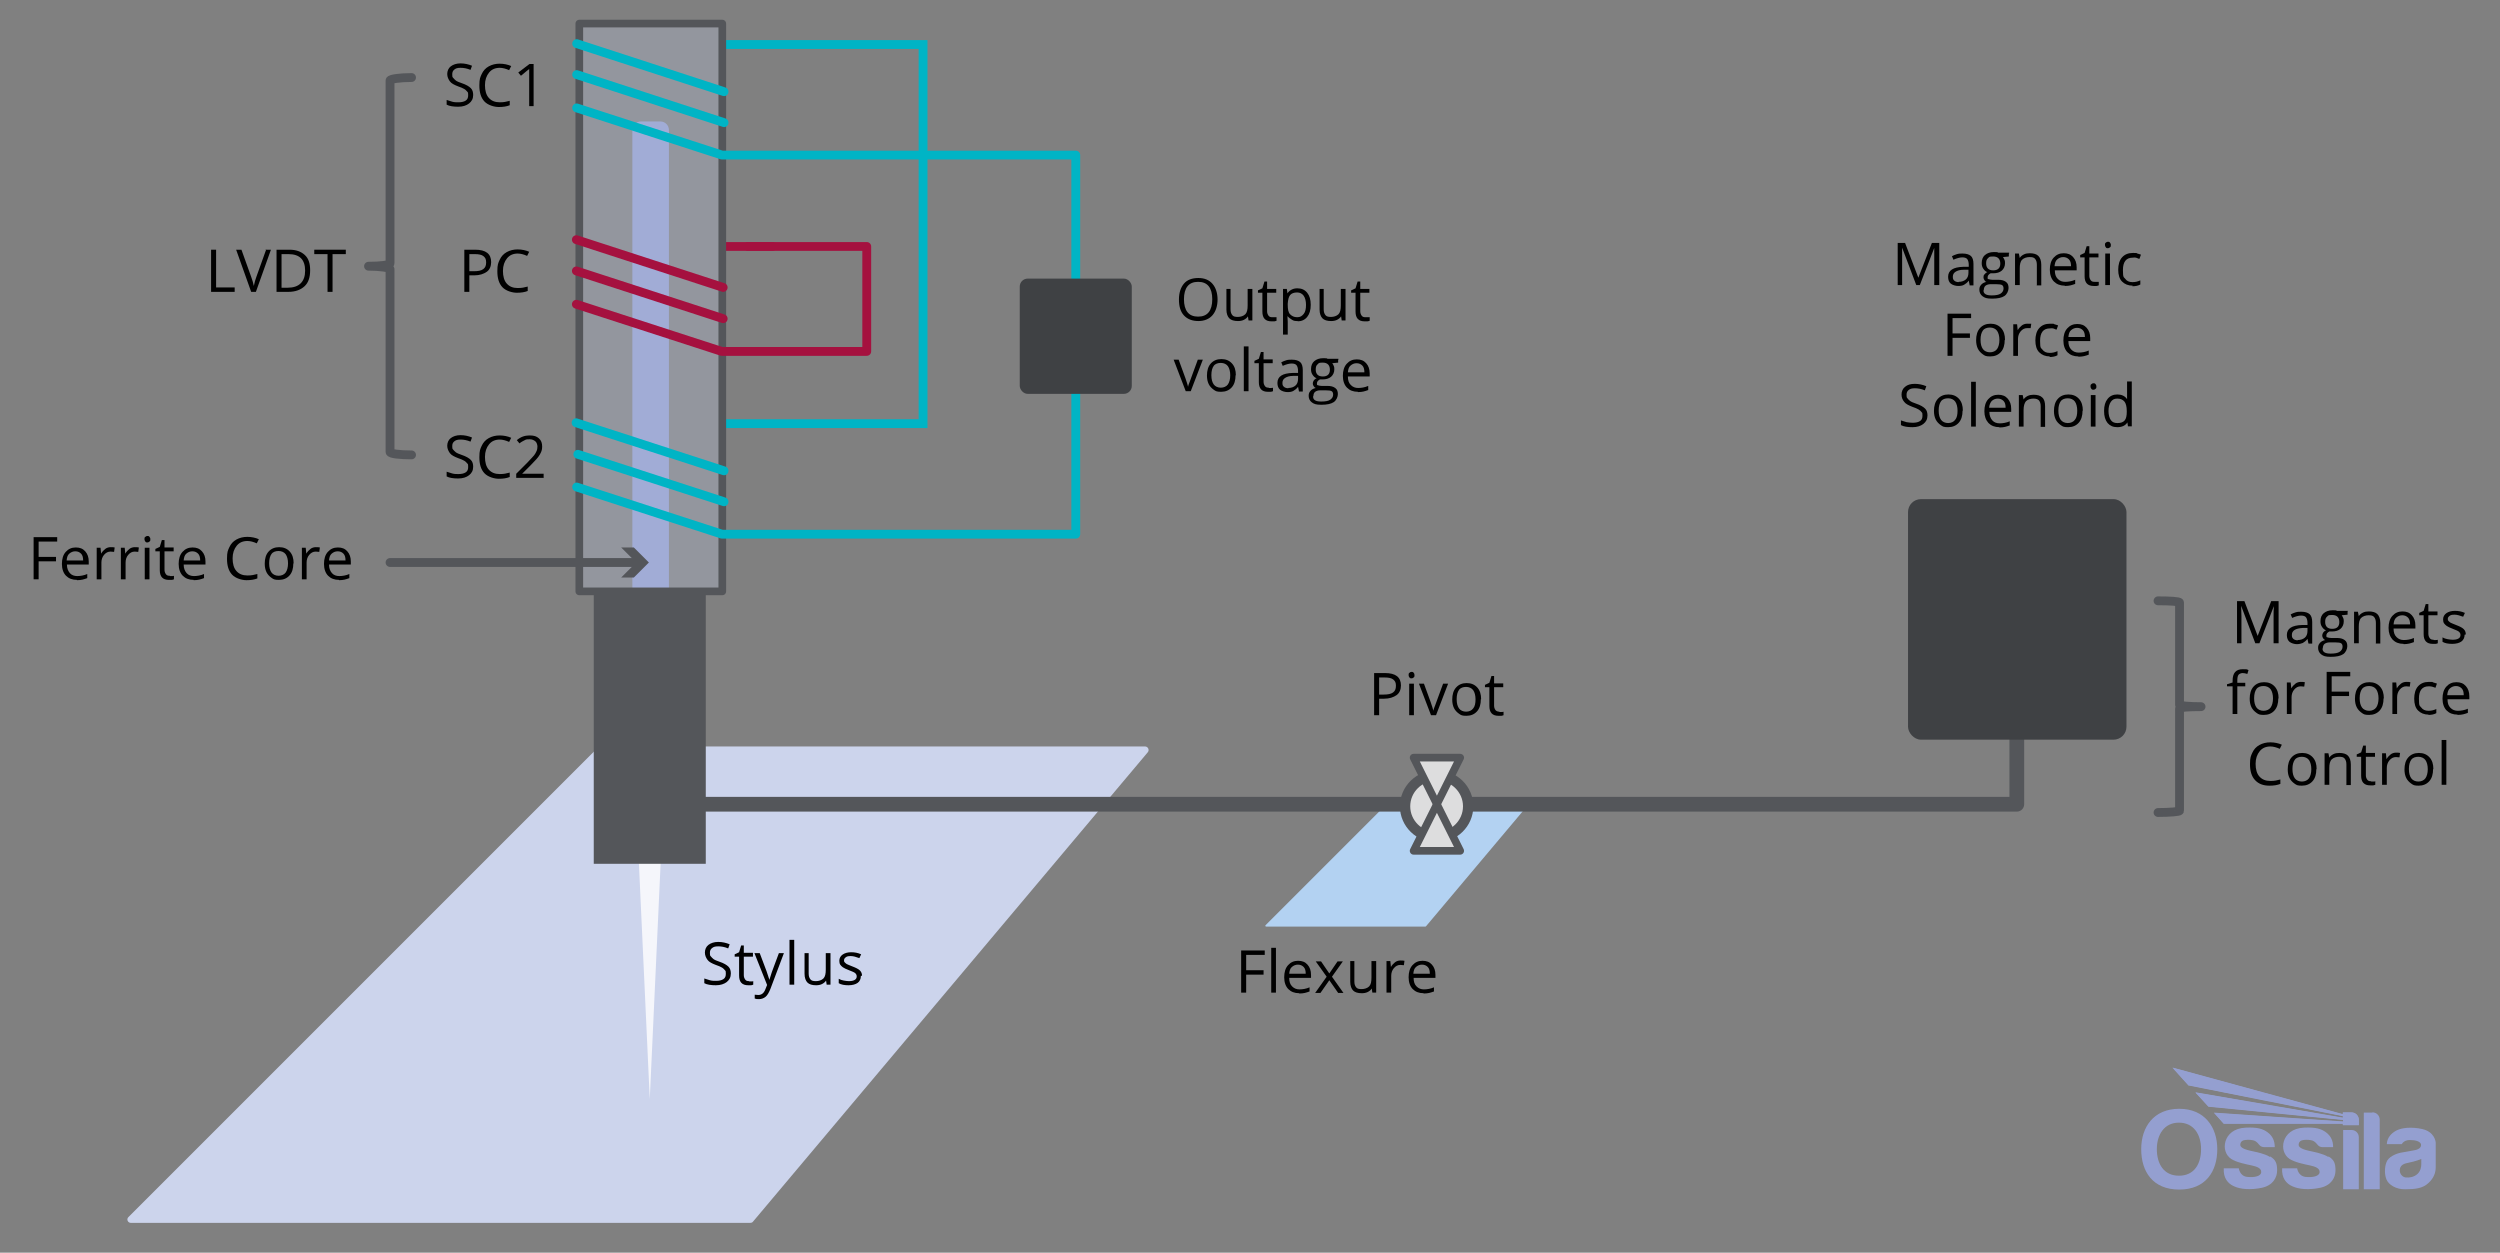 <?xml version="1.0" encoding="UTF-8"?>
<svg xmlns="http://www.w3.org/2000/svg" version="1.1" xmlns:xlink="http://www.w3.org/1999/xlink" viewBox="0 0 848 424.9">
  <rect x="0" y="0" width="848" height="424.9" fill="#808080" stroke="none"/>
  <!-- Generator: Adobe Illustrator 29.8.1, SVG Export Plug-In . SVG Version: 2.1.1 Build 2)  -->
  <defs>
    <style>
      .st0 {
        stroke-width: 3.5px;
      }

      .st0, .st1, .st2, .st3, .st4, .st5, .st6, .st7 {
        stroke-linecap: round;
        stroke-linejoin: round;
      }

      .st0, .st2, .st3, .st4, .st6 {
        stroke: #54565a;
      }

      .st0, .st8, .st9, .st10, .st6 {
        fill-rule: evenodd;
      }

      .st0, .st6 {
        fill: #ddddde;
      }

      .st1 {
        stroke: #a5113f;
      }

      .st1, .st3, .st11, .st12, .st4, .st5, .st7 {
        fill: none;
      }

      .st1, .st3, .st12, .st5 {
        stroke-width: 3px;
      }

      .st13 {
        clip-path: url(#clippath-4);
      }

      .st2 {
        fill: #bec9e5;
        fill-opacity: .3;
      }

      .st2, .st6 {
        stroke-width: 2.6px;
      }

      .st14 {
        fill: #54565a;
      }

      .st15 {
        clip-path: url(#clippath-1);
      }

      .st12 {
        stroke-miterlimit: 8;
      }

      .st12, .st5 {
        stroke: #00b4c5;
      }

      .st16 {
        isolation: isolate;
      }

      .st17 {
        fill: #949fd0;
      }

      .st18 {
        fill: #3f4144;
      }

      .st4 {
        stroke-width: 5px;
      }

      .st19 {
        clip-path: url(#clippath-3);
      }

      .st8 {
        fill: #f5f6fb;
      }

      .st9 {
        fill: #ccd4ec;
      }

      .st10 {
        fill: #b3d2f2;
      }

      .st20 {
        clip-path: url(#clippath-2);
      }

      .st21 {
        clip-path: url(#clippath);
      }

      .st7 {
        stroke: #3e3f91;
        stroke-width: 2px;
      }
    </style>
    <clipPath id="clippath">
      <rect class="st11" y="1078" width="1135.2" height="2"/>
    </clipPath>
    <clipPath id="clippath-1">
      <rect class="st11" x="726.2" y="362" width="100" height="41.4"/>
    </clipPath>
    <clipPath id="clippath-2">
      <rect class="st11" x="726.2" y="362" width="100" height="41.4"/>
    </clipPath>
    <clipPath id="clippath-3">
      <path class="st11" d="M736.9,362l5.5,6.1,52.3,10.4v.6l-50-8.6,4.4,4.8,45.7,4.5v.6c-14.6-1-29.1-2-43.8-3l3.3,3.7h40.4v.5h5.4v-1.8c0-1.4-1.1-2.5-2.5-2.5h-2.9v.6l-57.8-15.8h0Z"/>
    </clipPath>
    <clipPath id="clippath-4">
      <rect class="st11" x="726.2" y="362" width="100" height="41.4"/>
    </clipPath>
  </defs>
  <g id="Layer_2">
    <g class="st21">
      <line class="st7" x1="1" y1="1079" x2="538.9" y2="1079"/>
      <line class="st7" x1="596.3" y1="1079" x2="1134.2" y2="1079"/>
    </g>
    <path class="st10" d="M429.3,313.8l40.9-40.9c0,0,.1-.1.2-.1h47.5c.3,0,.4.3.2.5l-34.4,40.9c0,0-.2.1-.2.1h-54c-.3,0-.4-.3-.2-.5Z"/>
  </g>
  <g id="Layer_1">
    <g id="Layer_21" data-name="Layer_2">
      <line class="st1" x1="262" y1="83.6" x2="245.8" y2="83.6"/>
      <polyline class="st12" points="244.9 143.7 313.1 143.7 313.1 15.1 244.9 15.1"/>
    </g>
    <path class="st9" d="M43.6,412.8l159.2-159.2c.2-.2.5-.4.8-.4h184.8c1,0,1.6,1.2.9,2l-133.9,159.2c-.2.3-.6.4-.9.4H44.4c-1.1,0-1.6-1.3-.8-2Z"/>
    <path class="st17" d="M217.3,41.2h6.7c1.6,0,2.9,1.3,2.9,2.9v157.4h-12.4V44.1c0-1.6,1.3-2.9,2.9-2.9h0Z"/>
    <rect class="st2" x="196.5" y="8" width="48.5" height="192.6"/>
    <path class="st5" d="M195.6,14.8l50,16.3"/>
    <path class="st5" d="M195.6,25.3l50,16.3"/>
    <path class="st5" d="M195.6,165.2l49.3,16h120V52.6h-120l-49.3-16"/>
    <path class="st1" d="M195.5,81.3l49.8,16.2"/>
    <path class="st1" d="M195.5,91.9l49.8,16.2"/>
    <path class="st1" d="M195.5,103.2l49.3,16h49.2v-35.6h-40.3"/>
    <path class="st5" d="M195.4,143.4l50.2,16.3"/>
    <path class="st5" d="M196,154.1l49.6,16.1"/>
    <path class="st8" d="M224.3,288.2l-3.9,84.6-3.9-84.6h7.9-.1Z"/>
    <g class="st16">
      <g class="st16">
        <path d="M160.5,32.2c0,1.3-.5,2.2-1.4,2.9s-2.1,1.1-3.7,1.1-3-.2-3.9-.7v-1.6c.6.2,1.2.4,1.9.6s1.4.2,2.1.2c1.1,0,1.9-.2,2.5-.6s.8-1,.8-1.8,0-.9-.3-1.2-.5-.6-1-.9-1.2-.6-2.1-.9c-1.3-.5-2.3-1-2.8-1.7s-.9-1.5-.9-2.5.4-2,1.2-2.6,1.9-1,3.3-1,2.7.3,3.9.8l-.5,1.4c-1.2-.5-2.3-.7-3.4-.7s-1.6.2-2.1.6-.7.9-.7,1.6,0,.9.3,1.2.5.6.9.9,1.1.6,2,.9c1.5.5,2.5,1.1,3.1,1.7s.8,1.4.8,2.4h0Z"/>
        <path d="M169.6,23c-1.6,0-2.8.5-3.7,1.6s-1.4,2.5-1.4,4.3.4,3.3,1.3,4.3,2.1,1.5,3.7,1.5,2.1-.2,3.4-.5v1.5c-1,.4-2.2.6-3.7.6s-3.7-.6-4.9-1.9-1.7-3.1-1.7-5.4.3-2.8.8-3.9,1.3-2,2.4-2.6,2.3-.9,3.7-.9,2.8.3,3.9.8l-.7,1.4c-1.1-.5-2.2-.8-3.2-.8h0Z"/>
        <path d="M181.1,36h-1.6v-12.6c-.1.1-.3.3-.5.4s-.9.8-2.3,1.9l-.9-1.1,3.8-2.9h1.4v14.3h.1Z"/>
      </g>
    </g>
    <g class="st16">
      <g class="st16">
        <path d="M160.5,158.3c0,1.3-.5,2.2-1.4,2.9s-2.1,1.1-3.7,1.1-3-.2-3.9-.7v-1.6c.6.2,1.2.4,1.9.6s1.4.2,2.1.2c1.1,0,1.9-.2,2.5-.6s.8-1,.8-1.8,0-.9-.3-1.2-.5-.6-1-.9-1.2-.6-2.1-.9c-1.3-.5-2.3-1-2.8-1.7s-.9-1.5-.9-2.5.4-2,1.2-2.6,1.9-1,3.3-1,2.7.3,3.9.8l-.5,1.4c-1.2-.5-2.3-.7-3.4-.7s-1.6.2-2.1.6-.7.9-.7,1.6,0,.9.3,1.2.5.6.9.9,1.1.6,2,.9c1.5.5,2.5,1.1,3.1,1.7s.8,1.4.8,2.4h0Z"/>
        <path d="M169.6,149.1c-1.6,0-2.8.5-3.7,1.6s-1.4,2.5-1.4,4.3.4,3.3,1.3,4.3,2.1,1.5,3.7,1.5,2.1-.2,3.4-.5v1.5c-1,.4-2.2.6-3.7.6s-3.7-.6-4.9-1.9-1.7-3.1-1.7-5.4.3-2.8.8-3.9,1.3-2,2.4-2.6,2.3-.9,3.7-.9,2.8.3,3.9.8l-.7,1.4c-1.1-.5-2.2-.8-3.2-.8h0Z"/>
        <path d="M184.5,162.1h-9.4v-1.4l3.8-3.8c1.1-1.2,1.9-2,2.3-2.5s.6-1,.8-1.4.3-1,.3-1.5-.2-1.4-.7-1.8-1.1-.7-1.9-.7-1.2,0-1.7.3-1.1.5-1.8,1.1l-.9-1.1c1.3-1.1,2.7-1.6,4.3-1.6s2.4.3,3.2,1,1.1,1.6,1.1,2.8-.3,1.8-.8,2.7-1.5,2-2.9,3.4l-3.1,3.1h7.3v1.5h0Z"/>
      </g>
    </g>
    <g class="st16">
      <g class="st16">
        <path d="M166.6,88.9c0,1.4-.5,2.6-1.5,3.3s-2.4,1.2-4.2,1.2h-1.7v5.6h-1.7v-14.3h3.7c3.6,0,5.4,1.4,5.4,4.2ZM159.2,92h1.5c1.5,0,2.5-.2,3.2-.7s1-1.2,1-2.3-.3-1.6-.9-2.1-1.6-.7-2.9-.7h-1.9v5.8h0Z"/>
        <path d="M175.7,86c-1.6,0-2.8.5-3.7,1.6s-1.4,2.5-1.4,4.3.4,3.3,1.3,4.3,2.1,1.5,3.7,1.5,2.1-.2,3.4-.5v1.5c-1,.4-2.2.6-3.7.6s-3.7-.6-4.9-1.9-1.7-3.1-1.7-5.4.3-2.8.8-3.9,1.3-2,2.4-2.6,2.3-.9,3.7-.9,2.8.3,3.9.8l-.7,1.4c-1.1-.5-2.2-.8-3.2-.8h0Z"/>
      </g>
    </g>
    <g class="st16">
      <g class="st16">
        <path d="M13.1,196.5h-1.7v-14.3h8v1.5h-6.3v5.2h5.9v1.5h-5.9v6.1Z"/>
        <path d="M26.1,196.7c-1.6,0-2.8-.5-3.7-1.4s-1.4-2.3-1.4-4,.4-3.1,1.3-4.1,2-1.5,3.4-1.5,2.4.4,3.2,1.3,1.2,2,1.2,3.5v1h-7.4c0,1.3.4,2.2,1,2.9s1.5,1,2.5,1,2.3-.2,3.4-.7v1.4c-.6.2-1.1.4-1.6.5s-1.1.2-1.9.2h0ZM25.6,187c-.9,0-1.5.3-2.1.8s-.8,1.3-.9,2.3h5.6c0-1-.2-1.8-.7-2.3s-1.1-.8-2-.8h.1Z"/>
        <path d="M37.6,185.6c.5,0,.9,0,1.3.1l-.2,1.5c-.4,0-.8-.1-1.2-.1-.9,0-1.6.4-2.2,1.1s-.9,1.6-.9,2.6v5.7h-1.6v-10.7h1.3l.2,2h0c.4-.7.9-1.2,1.4-1.6s1.2-.6,1.8-.6h0Z"/>
        <path d="M45.8,185.6c.5,0,.9,0,1.3.1l-.2,1.5c-.4,0-.8-.1-1.2-.1-.9,0-1.6.4-2.2,1.1s-.9,1.6-.9,2.6v5.7h-1.6v-10.7h1.3l.2,2h0c.4-.7.9-1.2,1.4-1.6s1.2-.6,1.8-.6h0Z"/>
        <path d="M49,182.9c0-.4,0-.6.3-.8s.4-.3.7-.3.5,0,.7.3.3.4.3.8,0,.6-.3.8-.4.3-.7.3-.5,0-.7-.3-.3-.5-.3-.8ZM50.7,196.5h-1.6v-10.7h1.6v10.7Z"/>
        <path d="M57.6,195.4h.8c.2,0,.5,0,.6-.1v1.2c-.2,0-.4.2-.8.2h-.9c-2.1,0-3.1-1.1-3.1-3.3v-6.4h-1.5v-.8l1.5-.7.7-2.3h.9v2.5h3.1v1.3h-3.1v6.3c0,.6.2,1.1.5,1.5s.7.5,1.3.5h0Z"/>
        <path d="M65.7,196.7c-1.6,0-2.8-.5-3.7-1.4s-1.4-2.3-1.4-4,.4-3.1,1.3-4.1,2-1.5,3.4-1.5,2.4.4,3.2,1.3,1.2,2,1.2,3.5v1h-7.4c0,1.3.4,2.2,1,2.9s1.5,1,2.5,1,2.3-.2,3.4-.7v1.4c-.6.2-1.1.4-1.6.5s-1.1.2-1.9.2h0ZM65.3,187c-.9,0-1.5.3-2.1.8s-.8,1.3-.9,2.3h5.6c0-1-.2-1.8-.7-2.3s-1.1-.8-2-.8h0Z"/>
        <path d="M84,183.5c-1.6,0-2.8.5-3.7,1.6s-1.4,2.5-1.4,4.3.4,3.3,1.3,4.3,2.1,1.5,3.7,1.5,2.1-.2,3.4-.5v1.5c-1,.4-2.2.6-3.7.6s-3.7-.6-4.9-1.9-1.7-3.1-1.7-5.4.3-2.8.8-3.9,1.3-2,2.4-2.6,2.3-.9,3.7-.9,2.8.3,3.9.8l-.7,1.4c-1.1-.5-2.2-.8-3.2-.8h0Z"/>
        <path d="M99.5,191.1c0,1.7-.4,3.1-1.3,4.1s-2.1,1.5-3.6,1.5-1.8-.2-2.5-.7-1.3-1.1-1.7-1.9-.6-1.8-.6-2.9c0-1.7.4-3.1,1.3-4.1s2.1-1.5,3.6-1.5,2.7.5,3.6,1.5,1.3,2.3,1.3,4h-.1ZM91.3,191.1c0,1.4.3,2.4.8,3.1s1.4,1.1,2.4,1.1,1.9-.4,2.4-1.1.8-1.8.8-3.1-.3-2.4-.8-3.1-1.4-1.1-2.4-1.1-1.9.3-2.4,1-.8,1.7-.8,3.1h0Z"/>
        <path d="M107.2,185.6c.5,0,.9,0,1.3.1l-.2,1.5c-.4,0-.8-.1-1.2-.1-.9,0-1.6.4-2.2,1.1s-.9,1.6-.9,2.6v5.7h-1.6v-10.7h1.3l.2,2h0c.4-.7.9-1.2,1.4-1.6s1.2-.6,1.8-.6h0Z"/>
        <path d="M115,196.7c-1.6,0-2.8-.5-3.7-1.4s-1.4-2.3-1.4-4,.4-3.1,1.3-4.1,2-1.5,3.4-1.5,2.4.4,3.2,1.3,1.2,2,1.2,3.5v1h-7.4c0,1.3.4,2.2,1,2.9s1.5,1,2.5,1,2.3-.2,3.4-.7v1.4c-.6.2-1.1.4-1.6.5s-1.1.2-1.9.2h0ZM114.6,187c-.9,0-1.5.3-2.1.8s-.8,1.3-.9,2.3h5.6c0-1-.2-1.8-.7-2.3s-1.1-.8-2-.8h0Z"/>
      </g>
    </g>
    <g class="st16">
      <g class="st16">
        <path d="M247.9,330.2c0,1.3-.5,2.2-1.4,2.9s-2.1,1.1-3.7,1.1-3-.2-3.9-.7v-1.6c.6.2,1.2.4,1.9.6s1.4.2,2.1.2c1.1,0,1.9-.2,2.5-.6s.8-1,.8-1.8,0-.9-.3-1.2-.5-.6-1-.9-1.2-.6-2.1-.9c-1.3-.5-2.3-1-2.8-1.7s-.9-1.5-.9-2.5.4-2,1.2-2.6,1.9-1,3.3-1,2.7.3,3.9.8l-.5,1.4c-1.2-.5-2.3-.7-3.4-.7s-1.6.2-2.1.6-.7.9-.7,1.6,0,.9.3,1.2.5.6.9.9,1.1.6,2,.9c1.5.5,2.5,1.1,3.1,1.7s.8,1.4.8,2.4h0Z"/>
        <path d="M254.1,332.9h.8c.2,0,.5,0,.6-.1v1.2c-.2,0-.4.2-.8.2h-.9c-2.1,0-3.1-1.1-3.1-3.3v-6.4h-1.5v-.8l1.5-.7.7-2.3h.9v2.5h3.1v1.3h-3.1v6.3c0,.6.2,1.1.5,1.5s.7.5,1.3.5h0Z"/>
        <path d="M256,323.3h1.7l2.3,6.1c.5,1.4.8,2.4,1,3h0c0-.3.3-.9.5-1.7s1.2-3.3,2.7-7.4h1.7l-4.6,12.2c-.5,1.2-1,2.1-1.6,2.6s-1.4.8-2.2.8-1,0-1.5-.2v-1.3c.4,0,.8.1,1.2.1,1.1,0,1.9-.6,2.4-1.9l.6-1.5-4.3-10.8h0Z"/>
        <path d="M269.4,334h-1.6v-15.2h1.6v15.2Z"/>
        <path d="M274.3,323.3v6.9c0,.9.2,1.5.6,2s1,.6,1.9.6,1.9-.3,2.5-.9.8-1.6.8-3v-5.6h1.6v10.7h-1.3l-.2-1.4h0c-.3.5-.8.9-1.4,1.2s-1.3.4-2,.4c-1.3,0-2.3-.3-2.9-.9s-1-1.6-1-3v-7h1.6-.2Z"/>
        <path d="M292,331.1c0,1-.4,1.8-1.1,2.3s-1.8.8-3.1.8-2.5-.2-3.3-.7v-1.5c.5.3,1.1.5,1.7.6s1.2.2,1.7.2c.8,0,1.5-.1,2-.4s.7-.7.7-1.2-.2-.8-.5-1.1-1.1-.6-2.1-1-1.7-.7-2.1-1-.7-.6-.9-.9-.3-.8-.3-1.3c0-.9.4-1.6,1.1-2.1s1.7-.8,2.9-.8,2.3.2,3.4.7l-.6,1.3c-1.1-.4-2-.7-2.9-.7s-1.3.1-1.7.4-.6.6-.6,1,0,.5.2.7.4.4.7.6,1,.4,1.9.8c1.3.5,2.1.9,2.6,1.4s.7,1.1.7,1.8h-.4Z"/>
      </g>
    </g>
    <g class="st16">
      <g class="st16">
        <path d="M650,96.7l-4.8-12.7h0c0,1,0,2.2,0,3.6v9.1h-1.5v-14.3h2.5l4.5,11.8h0l4.6-11.8h2.5v14.3h-1.7v-9.2c0-1.1,0-2.2,0-3.4h0l-4.9,12.6h-1.4Z"/>
        <path d="M668.1,96.7l-.3-1.5h0c-.5.7-1.1,1.1-1.6,1.4s-1.2.4-2,.4-1.9-.3-2.5-.8-.9-1.3-.9-2.3c0-2.2,1.7-3.3,5.2-3.4h1.8v-.7c0-.8-.2-1.5-.5-1.9s-.9-.6-1.7-.6-1.9.3-3,.8l-.5-1.2c.5-.3,1.1-.5,1.7-.7s1.3-.2,1.9-.2c1.3,0,2.2.3,2.8.8s.9,1.5.9,2.7v7.3h-1.3ZM664.4,95.6c1,0,1.8-.3,2.4-.8s.9-1.3.9-2.3v-1h-1.6c-1.3,0-2.2.3-2.8.7s-.9.9-.9,1.7.2,1,.5,1.3.9.5,1.5.5h0Z"/>
        <path d="M681.4,86v1l-2,.2c.2.2.3.5.5.9s.2.8.2,1.2c0,1-.4,1.9-1.1,2.5s-1.7.9-2.9.9-.6,0-.9,0c-.7.4-1,.8-1,1.4s0,.5.4.6.7.2,1.2.2h1.9c1.2,0,2,.2,2.7.7s.9,1.2.9,2.1-.5,2.1-1.4,2.7-2.3.9-4.2.9-2.5-.3-3.2-.8-1.1-1.3-1.1-2.2.2-1.2.6-1.7,1-.8,1.8-1c-.3,0-.5-.3-.7-.6s-.3-.6-.3-.9,0-.7.3-1,.5-.6,1-.8c-.6-.2-1-.6-1.4-1.2s-.5-1.2-.5-1.9c0-1.2.4-2.1,1.1-2.7s1.7-1,3-1,1.1,0,1.5.2h3.7v.3ZM672.8,98.5c0,.6.2,1,.7,1.3s1.2.4,2.1.4c1.4,0,2.4-.2,3-.6s1-1,1-1.7-.2-1-.5-1.2-1-.3-2-.3h-1.9c-.7,0-1.3.2-1.7.5s-.6.9-.6,1.5h0ZM673.7,89.4c0,.7.2,1.3.6,1.7s1,.6,1.8.6c1.6,0,2.4-.8,2.4-2.3s-.8-2.4-2.4-2.4-1.3.2-1.8.6-.6,1-.6,1.8Z"/>
        <path d="M690.9,96.7v-6.9c0-.9-.2-1.5-.6-2s-1-.6-1.9-.6-1.9.3-2.5.9-.8,1.6-.8,3v5.6h-1.6v-10.7h1.3l.3,1.5h0c.3-.5.8-.9,1.4-1.2s1.3-.4,2-.4c1.3,0,2.3.3,2.9.9s1,1.6,1,3v7h-1.6,0Z"/>
        <path d="M700.4,96.9c-1.6,0-2.8-.5-3.7-1.4s-1.4-2.3-1.4-4,.4-3.1,1.3-4.1,2-1.5,3.4-1.5,2.4.4,3.2,1.3,1.2,2,1.2,3.5v1h-7.4c0,1.3.3,2.2,1,2.9s1.5,1,2.5,1,2.3-.2,3.4-.7v1.4c-.6.2-1.1.4-1.6.5s-1.1.2-1.9.2h0ZM699.9,87.2c-.9,0-1.5.3-2.1.8s-.8,1.3-.9,2.3h5.6c0-1-.2-1.8-.7-2.3s-1.1-.8-2-.8h.1Z"/>
        <path d="M710.5,95.6h.8c.2,0,.5,0,.6,0v1.2c-.2,0-.4.2-.8.2h-.9c-2.1,0-3.1-1.1-3.1-3.3v-6.4h-1.5v-.8l1.5-.7.7-2.3h.9v2.5h3.1v1.3h-3.1v6.3c0,.6.2,1.1.5,1.5s.7.5,1.3.5h0Z"/>
        <path d="M714,83.1c0-.4,0-.6.3-.8s.4-.3.7-.3.5,0,.7.3.3.4.3.8,0,.6-.3.8-.4.3-.7.3-.5,0-.7-.3-.3-.5-.3-.8ZM715.7,96.7h-1.6v-10.7h1.6v10.7Z"/>
        <path d="M723.4,96.9c-1.5,0-2.7-.5-3.6-1.4s-1.3-2.3-1.3-4,.4-3.2,1.3-4.2,2.1-1.5,3.7-1.5,1,0,1.5.2.9.2,1.2.4l-.5,1.4c-.4,0-.7-.3-1.2-.4s-.8,0-1.1,0c-2.2,0-3.3,1.4-3.3,4.2s.3,2.3.8,3,1.3,1.1,2.4,1.1,1.8-.2,2.7-.6v1.4c-.7.4-1.6.6-2.7.6h0Z"/>
      </g>
      <g class="st16">
        <path d="M662.3,120.7h-1.7v-14.3h8v1.5h-6.3v5.2h5.9v1.5h-5.9v6.1Z"/>
        <path d="M680,115.3c0,1.7-.4,3.1-1.3,4.1s-2.1,1.5-3.6,1.5-1.8-.2-2.5-.7-1.3-1.1-1.7-1.9-.6-1.8-.6-2.9c0-1.7.4-3.1,1.3-4.1s2.1-1.5,3.6-1.5,2.7.5,3.6,1.5,1.3,2.3,1.3,4h0ZM671.8,115.3c0,1.4.3,2.4.8,3.1s1.4,1.1,2.4,1.1,1.9-.4,2.4-1.1.8-1.8.8-3.1-.3-2.4-.8-3.1-1.4-1.1-2.4-1.1-1.9.3-2.4,1-.8,1.7-.8,3.1h0Z"/>
        <path d="M687.7,109.8c.5,0,.9,0,1.3,0l-.2,1.5c-.4,0-.8,0-1.2,0-.9,0-1.6.4-2.2,1.1s-.9,1.6-.9,2.6v5.7h-1.6v-10.7h1.3l.2,2h0c.4-.7.9-1.2,1.4-1.6s1.2-.6,1.8-.6h.1Z"/>
        <path d="M695.3,120.9c-1.5,0-2.7-.5-3.6-1.4s-1.3-2.3-1.3-4,.4-3.2,1.3-4.2,2.1-1.5,3.7-1.5,1,0,1.5.2.9.2,1.2.4l-.5,1.4c-.4,0-.7-.3-1.2-.4s-.8,0-1.1,0c-2.2,0-3.3,1.4-3.3,4.2s.3,2.3.8,3,1.3,1.1,2.4,1.1,1.8-.2,2.7-.6v1.4c-.7.4-1.6.6-2.7.6h0Z"/>
        <path d="M705,120.9c-1.6,0-2.8-.5-3.7-1.4s-1.4-2.3-1.4-4,.4-3.1,1.3-4.1,2-1.5,3.4-1.5,2.4.4,3.2,1.3,1.2,2,1.2,3.5v1h-7.4c0,1.3.3,2.2,1,2.9s1.5,1,2.5,1,2.3-.2,3.4-.7v1.4c-.6.2-1.1.4-1.6.5s-1.1.2-1.9.2h0ZM704.6,111.2c-.9,0-1.5.3-2.1.8s-.8,1.3-.9,2.3h5.6c0-1-.2-1.8-.7-2.3s-1.1-.8-2-.8h.1Z"/>
      </g>
      <g class="st16">
        <path d="M653.8,140.9c0,1.3-.5,2.2-1.4,2.9s-2.1,1.1-3.7,1.1-3-.2-3.9-.7v-1.6c.6.2,1.2.4,1.9.6.7.1,1.4.2,2.1.2,1.1,0,1.9-.2,2.5-.6.6-.4.8-1,.8-1.8s0-.9-.3-1.2c-.2-.3-.5-.6-1-.9-.5-.3-1.2-.6-2.1-.9-1.3-.5-2.3-1-2.8-1.7-.6-.7-.9-1.5-.9-2.5s.4-2,1.2-2.6c.8-.7,1.9-1,3.3-1s2.7.3,3.9.8l-.5,1.4c-1.2-.5-2.3-.7-3.4-.7s-1.6.2-2.1.6c-.5.4-.7.9-.7,1.6s0,.9.3,1.2c.2.3.5.6.9.9.4.3,1.1.6,2,.9,1.5.5,2.5,1.1,3.1,1.7.6.6.8,1.4.8,2.4h0Z"/>
        <path d="M665.7,139.3c0,1.7-.4,3.1-1.3,4.1s-2.1,1.5-3.6,1.5-1.8-.2-2.5-.7-1.3-1.1-1.7-1.9c-.4-.8-.6-1.8-.6-2.9,0-1.7.4-3.1,1.3-4.1.9-1,2.1-1.5,3.6-1.5s2.7.5,3.6,1.5c.9,1,1.3,2.3,1.3,4h0ZM657.6,139.3c0,1.4.3,2.4.8,3.1s1.4,1.1,2.4,1.1,1.9-.4,2.4-1.1c.6-.7.8-1.8.8-3.1s-.3-2.4-.8-3.1c-.5-.7-1.4-1.1-2.4-1.1s-1.9.3-2.4,1-.8,1.7-.8,3.1h0Z"/>
        <path d="M670.2,144.7h-1.6v-15.2h1.6v15.2Z"/>
        <path d="M678.2,144.9c-1.6,0-2.8-.5-3.7-1.4-.9-1-1.4-2.3-1.4-4s.4-3.1,1.3-4.1,2-1.5,3.4-1.5,2.4.4,3.2,1.3,1.2,2,1.2,3.5v1h-7.4c0,1.3.4,2.2,1,2.9s1.5,1,2.5,1,2.3-.2,3.4-.7v1.4c-.6.2-1.1.4-1.6.5s-1.1.2-1.9.2h0ZM677.7,135.2c-.9,0-1.5.3-2.1.8-.5.6-.8,1.3-.9,2.3h5.6c0-1-.2-1.8-.7-2.3s-1.1-.8-2-.8h.1Z"/>
        <path d="M692.2,144.7v-6.9c0-.9-.2-1.5-.6-2-.4-.4-1-.6-1.9-.6s-1.9.3-2.5.9c-.5.6-.8,1.6-.8,3v5.6h-1.6v-10.7h1.3l.3,1.5h0c.3-.5.8-.9,1.4-1.2.6-.3,1.3-.4,2-.4,1.3,0,2.3.3,2.9.9.7.6,1,1.6,1,3v7h-1.6,0Z"/>
        <path d="M706.4,139.3c0,1.7-.4,3.1-1.3,4.1s-2.1,1.5-3.6,1.5-1.8-.2-2.5-.7-1.3-1.1-1.7-1.9c-.4-.8-.6-1.8-.6-2.9,0-1.7.4-3.1,1.3-4.1.9-1,2.1-1.5,3.6-1.5s2.7.5,3.6,1.5c.9,1,1.3,2.3,1.3,4h0ZM698.2,139.3c0,1.4.3,2.4.8,3.1s1.4,1.1,2.4,1.1,1.9-.4,2.4-1.1c.6-.7.8-1.8.8-3.1s-.3-2.4-.8-3.1c-.5-.7-1.4-1.1-2.4-1.1s-1.9.3-2.4,1-.8,1.7-.8,3.1h0Z"/>
        <path d="M709.1,131.1c0-.4,0-.6.3-.8.2-.2.4-.3.7-.3s.5,0,.7.3c.2.2.3.4.3.8s0,.6-.3.8c-.2.2-.4.3-.7.3s-.5,0-.7-.3c-.2-.2-.3-.5-.3-.8ZM710.8,144.7h-1.6v-10.7h1.6v10.7Z"/>
        <path d="M721.6,143.3h0c-.7,1.1-1.9,1.6-3.4,1.6s-2.5-.5-3.3-1.4c-.8-1-1.2-2.3-1.2-4.1s.4-3.1,1.2-4.1,1.9-1.5,3.3-1.5,2.6.5,3.3,1.6h0v-1.6c0,0,0-4.4,0-4.4h1.6v15.2h-1.3l-.2-1.4h0ZM718.3,143.5c1.1,0,1.9-.3,2.4-.9s.7-1.6.7-2.9v-.3c0-1.5-.3-2.6-.8-3.2-.5-.6-1.3-1-2.4-1s-1.7.4-2.2,1.1c-.5.7-.8,1.8-.8,3.1s.3,2.4.8,3.1c.5.7,1.2,1,2.2,1h0Z"/>
      </g>
    </g>
    <g class="st16">
      <g class="st16">
        <path d="M71.6,99v-14.3h1.7v12.8h6.3v1.5h-8Z"/>
        <path d="M90.1,84.7h1.8l-5.1,14.3h-1.6l-5.1-14.3h1.8l3.3,9.2c.4,1.1.7,2.1.9,3.1.2-1.1.5-2.1.9-3.2l3.3-9.2h-.2Z"/>
        <path d="M105.2,91.7c0,2.4-.6,4.2-1.9,5.4s-3.1,1.9-5.5,1.9h-4v-14.3h4.4c2.2,0,3.9.6,5.2,1.8s1.8,2.9,1.8,5.2ZM103.5,91.8c0-1.9-.5-3.3-1.4-4.2s-2.3-1.4-4.2-1.4h-2.4v11.4h2c2,0,3.5-.5,4.5-1.5s1.5-2.4,1.5-4.3Z"/>
        <path d="M112.8,99h-1.7v-12.8h-4.5v-1.5h10.7v1.5h-4.5v12.8Z"/>
      </g>
    </g>
    <g class="st16">
      <g class="st16">
        <path d="M413,101.5c0,2.3-.6,4.1-1.7,5.4s-2.8,2-4.8,2-3.7-.6-4.9-1.9-1.7-3.1-1.7-5.4.6-4.1,1.7-5.4,2.8-1.9,4.9-1.9,3.7.7,4.8,2,1.7,3.1,1.7,5.4v-.2ZM401.6,101.5c0,1.9.4,3.4,1.2,4.4s2,1.5,3.6,1.5,2.8-.5,3.6-1.5,1.2-2.5,1.2-4.4-.4-3.4-1.2-4.4-2-1.5-3.6-1.5-2.8.5-3.6,1.5-1.2,2.5-1.2,4.4Z"/>
        <path d="M417.4,98v6.9c0,.9.2,1.5.6,2s1,.6,1.9.6,1.9-.3,2.5-.9.8-1.6.8-3v-5.6h1.6v10.7h-1.3l-.2-1.4h0c-.3.5-.8.9-1.4,1.2s-1.3.4-2,.4c-1.3,0-2.3-.3-2.9-.9s-1-1.6-1-3v-7h1.6-.2Z"/>
        <path d="M431.6,107.6h.8c.2,0,.5,0,.6,0v1.2c-.2,0-.4.2-.8.2h-.9c-2.1,0-3.1-1.1-3.1-3.3v-6.4h-1.5v-.8l1.5-.7.7-2.3h.9v2.5h3.1v1.3h-3.1v6.3c0,.6.2,1.1.5,1.5s.7.5,1.3.5h0Z"/>
        <path d="M440.2,108.9c-.7,0-1.3,0-1.9-.4s-1.1-.7-1.5-1.2h-.1c0,.6.1,1.2.1,1.8v4.4h-1.6v-15.5h1.3l.2,1.5h0c.4-.6.9-1,1.5-1.3s1.2-.4,1.9-.4c1.4,0,2.5.5,3.3,1.5s1.2,2.3,1.2,4.1-.4,3.1-1.2,4.1-1.9,1.5-3.3,1.5h.1ZM440,99.2c-1.1,0-1.9.3-2.4.9s-.7,1.6-.8,2.9v.4c0,1.5.2,2.6.8,3.2s1.3,1,2.4,1,1.6-.4,2.2-1.1.8-1.8.8-3.1-.3-2.4-.8-3.1-1.3-1.1-2.2-1.1Z"/>
        <path d="M449,98v6.9c0,.9.2,1.5.6,2s1,.6,1.9.6,1.9-.3,2.5-.9.8-1.6.8-3v-5.6h1.6v10.7h-1.3l-.2-1.4h0c-.3.5-.8.9-1.4,1.2s-1.3.4-2,.4c-1.3,0-2.3-.3-2.9-.9s-1-1.6-1-3v-7h1.6-.2Z"/>
        <path d="M463.2,107.6h.8c.2,0,.5,0,.6,0v1.2c-.2,0-.4.2-.8.2h-.9c-2.1,0-3.1-1.1-3.1-3.3v-6.4h-1.5v-.8l1.5-.7.7-2.3h.9v2.5h3.1v1.3h-3.1v6.3c0,.6.2,1.1.5,1.5s.7.5,1.3.5h0Z"/>
      </g>
      <g class="st16">
        <path d="M402.2,132.7l-4.1-10.7h1.7l2.3,6.3c.5,1.5.8,2.4.9,2.9h0c0-.3.3-1.1.7-2.1s1.2-3.4,2.6-7.1h1.7l-4.1,10.7h-1.9.2Z"/>
        <path d="M419.1,127.3c0,1.7-.4,3.1-1.3,4.1s-2.1,1.5-3.6,1.5-1.8-.2-2.5-.7-1.3-1.1-1.7-1.9-.6-1.8-.6-2.9c0-1.7.4-3.1,1.3-4.1s2.1-1.5,3.6-1.5,2.7.5,3.6,1.5,1.3,2.3,1.3,4h0ZM410.9,127.3c0,1.4.3,2.4.8,3.1s1.4,1.1,2.4,1.1,1.9-.4,2.4-1.1.8-1.8.8-3.1-.3-2.4-.8-3.1-1.4-1.1-2.4-1.1-1.9.3-2.4,1-.8,1.7-.8,3.1h0Z"/>
        <path d="M423.5,132.7h-1.6v-15.2h1.6v15.2Z"/>
        <path d="M430.4,131.6h.8c.2,0,.5,0,.6-.1v1.2c-.2,0-.4.2-.8.2h-.9c-2.1,0-3.1-1.1-3.1-3.3v-6.4h-1.5v-.8l1.5-.7.7-2.3h.9v2.5h3.1v1.3h-3.1v6.3c0,.6.2,1.1.5,1.5s.7.5,1.3.5h0Z"/>
        <path d="M440.6,132.7l-.3-1.5h0c-.5.7-1.1,1.1-1.6,1.4s-1.2.4-2,.4-1.9-.3-2.5-.8-.9-1.3-.9-2.3c0-2.2,1.7-3.3,5.2-3.4h1.8v-.7c0-.8-.2-1.5-.5-1.9s-.9-.6-1.7-.6-1.9.3-3,.8l-.5-1.2c.5-.3,1.1-.5,1.7-.7s1.3-.2,1.9-.2c1.3,0,2.2.3,2.8.8s.9,1.5.9,2.7v7.3h-1.3ZM437,131.6c1,0,1.8-.3,2.4-.8s.9-1.3.9-2.3v-1h-1.6c-1.3,0-2.2.3-2.8.7s-.9.9-.9,1.7.2,1,.5,1.3.9.5,1.5.5h0Z"/>
        <path d="M453.9,122v1l-2,.2c.2.2.3.5.5.9s.2.8.2,1.2c0,1-.4,1.9-1.1,2.5s-1.7.9-2.9.9-.6,0-.9,0c-.7.4-1,.8-1,1.4s.1.5.4.6.7.2,1.2.2h1.9c1.2,0,2,.2,2.7.7s.9,1.2.9,2.1-.5,2.1-1.4,2.7-2.3.9-4.2.9-2.5-.3-3.2-.8-1.1-1.3-1.1-2.2.2-1.2.6-1.7,1-.8,1.8-1c-.3-.1-.5-.3-.7-.6s-.3-.6-.3-.9.1-.7.3-1,.5-.6,1-.8c-.6-.2-1-.6-1.4-1.2s-.5-1.2-.5-1.9c0-1.2.4-2.1,1.1-2.7s1.7-1,3-1,1.1,0,1.5.2h3.7v.3ZM445.4,134.5c0,.6.2,1,.7,1.3s1.2.4,2.1.4c1.4,0,2.4-.2,3-.6s1-1,1-1.7-.2-1-.5-1.2-1-.3-2-.3h-1.9c-.7,0-1.3.2-1.7.5s-.6.9-.6,1.5h-.1ZM446.3,125.4c0,.7.2,1.3.6,1.7s1,.6,1.8.6c1.6,0,2.4-.8,2.4-2.3s-.8-2.4-2.4-2.4-1.3.2-1.8.6-.6,1-.6,1.8Z"/>
        <path d="M460.6,132.9c-1.6,0-2.8-.5-3.7-1.4s-1.4-2.3-1.4-4,.4-3.1,1.3-4.1,2-1.5,3.4-1.5,2.4.4,3.2,1.3,1.2,2,1.2,3.5v1h-7.4c0,1.3.3,2.2,1,2.9s1.5,1,2.5,1,2.3-.2,3.4-.7v1.4c-.6.2-1.1.4-1.6.5s-1.1.2-1.9.2h0ZM460.2,123.2c-.9,0-1.5.3-2.1.8s-.8,1.3-.9,2.3h5.6c0-1-.2-1.8-.7-2.3s-1.1-.8-2-.8h.1Z"/>
      </g>
    </g>
    <rect class="st18" x="345.9" y="94.5" width="38" height="39.1" rx="2.7" ry="2.7"/>
    <g>
      <line class="st3" x1="132.3" y1="190.8" x2="216.7" y2="190.8"/>
      <polygon class="st14" points="210.7 195.9 215.8 190.8 210.7 185.7 215 185.7 220.1 190.8 215 195.9 210.7 195.9"/>
    </g>
    <path class="st3" d="M139.6,154.3c-4.1,0-7.3-.4-7.3-1v-62c0-.5-3.3-1-7.3-1,4.1,0,7.3-.4,7.3-1V27.3c0-.5,3.3-1,7.3-1"/>
    <rect class="st14" x="201.4" y="200.3" width="38" height="92.7"/>
    <polyline class="st4" points="226.9 272.8 684.1 272.8 684.1 242.8"/>
    <path class="st0" d="M476.6,273.5c0-5.8,4.8-10.5,10.7-10.5s10.7,4.7,10.7,10.5-4.8,10.5-10.7,10.5-10.7-4.7-10.7-10.5Z"/>
    <path class="st6" d="M495.3,257l-7.9,15.8-7.9-15.8h15.8Z"/>
    <path class="st6" d="M479.5,288.6l7.9-15.8,7.9,15.8h-15.8Z"/>
    <g class="st16">
      <g class="st16">
        <path d="M475.2,232.5c0,1.4-.5,2.6-1.5,3.3s-2.4,1.2-4.2,1.2h-1.7v5.6h-1.7v-14.3h3.7c3.6,0,5.4,1.4,5.4,4.2h0ZM467.8,235.6h1.5c1.5,0,2.5-.2,3.2-.7s1-1.2,1-2.3-.3-1.6-.9-2.1-1.6-.7-2.9-.7h-1.9v5.8h0Z"/>
        <path d="M477.8,229c0-.4,0-.6.3-.8.2-.2.4-.3.7-.3s.5,0,.7.3c.2.2.3.4.3.8s0,.6-.3.8c-.2.2-.4.3-.7.3s-.5,0-.7-.3c-.2-.2-.3-.5-.3-.8ZM479.6,242.6h-1.6v-10.7h1.6v10.7Z"/>
        <path d="M485.4,242.6l-4.1-10.7h1.7l2.3,6.3c.5,1.5.8,2.4.9,2.9h0c0-.3.3-1.1.7-2.1s1.2-3.4,2.6-7.1h1.7l-4.1,10.7h-1.9.2Z"/>
        <path d="M502.3,237.2c0,1.7-.4,3.1-1.3,4.1s-2.1,1.5-3.6,1.5-1.8-.2-2.5-.7-1.3-1.1-1.7-1.9-.6-1.8-.6-2.9c0-1.7.4-3.1,1.3-4.1.9-1,2.1-1.5,3.6-1.5s2.7.5,3.6,1.5c.9,1,1.3,2.3,1.3,4h0ZM494.1,237.2c0,1.4.3,2.4.8,3.1s1.4,1.1,2.4,1.1,1.9-.4,2.4-1.1c.6-.7.8-1.8.8-3.1s-.3-2.4-.8-3.1-1.4-1.1-2.4-1.1-1.9.3-2.4,1-.8,1.7-.8,3.1h0Z"/>
        <path d="M508.6,241.5h.8c.3,0,.5,0,.6-.1v1.2c-.2,0-.4.2-.8.2h-.9c-2.1,0-3.1-1.1-3.1-3.3v-6.4h-1.5v-.8l1.5-.7.7-2.3h.9v2.5h3.1v1.3h-3.1v6.3c0,.6.2,1.1.5,1.5.3.3.7.5,1.3.5h0Z"/>
      </g>
    </g>
    <g id="blue_watermark">
      <g class="st15">
        <g>
          <g class="st20">
            <g>
              <path class="st17" d="M821.3,395c0,.7-.2,2.3-1.4,3.3s-2.6,1.2-3.9,1.1c-1.3-.2-2-1.4-2-2.4s.5-2,2.1-2.4,3.5-.7,5.2-1.5v2h0ZM821.8,383c-4-.9-7.2-.4-8.8.4s-3.3,2.3-3.4,4.7h5.1s.6-1.4,2.7-1.4,3.5.5,3.8,1.4c.2,1-.6,1.7-1.9,2-1.3.3-3.5.6-5,.9s-4.2,1.4-4.8,3.2c-.7,1.8-.7,4.2,0,5.9.7,1.7,3.2,3.4,6.4,3.3,3.3,0,5.9-.3,7.8-2.1,1.9-1.7,2.5-3.6,2.5-5.4v-8.2c0-.6-.5-3.8-4.5-4.7"/>
              <path class="st17" d="M742.4,368.2l52.3,10.4v.6l-50-8.6,4.4,4.8,45.7,4.5v.6c-14.6-1-29.1-2-43.8-3l3.3,3.7h40.4v.5h5.4v-1.8c0-1.4-1.1-2.5-2.5-2.5h-2.9v.6l-57.8-15.8,5.5,6.1h0Z"/>
            </g>
          </g>
          <g class="st19">
            <rect class="st17" x="736.9" y="362" width="63.2" height="19.6"/>
          </g>
          <g class="st13">
            <g>
              <path class="st17" d="M804.7,377.4h-2.9v26h5.4v-23.6c0-1.4-1.1-2.5-2.5-2.5"/>
              <path class="st17" d="M797.6,383.3h-2.8v20.1h5.3v-17.7c0-1.3-1.1-2.4-2.4-2.4"/>
              <path class="st17" d="M789.7,392.4c-1.8-1.1-4.1-1.5-6.7-2.1s-3.3-1.3-3.3-2,.4-1.3,1.1-1.5c.8-.2,2-.3,3.3,0s1.9,1.5,2.3,1.8c.3.3.9.5,1.3.5h3.7c0-2.2-.8-3.8-2.4-5-1.6-1.2-3.5-1.8-7.5-1.6-4,.2-6.1,2.3-6.8,4.6-.7,2.3,0,4.7,1.9,6,1.9,1.2,5,1.8,6.9,2.2,1.9.4,3.4,1,3.3,2.3,0,1.3-2.2,1.9-4.8,1.6-2.5-.3-2.8-2.9-2.8-2.9h-5.1c-.2,3.3,1.4,5.2,3.5,6.1,2.1,1,5.6,1.3,9.4.5,3.8-.8,5.2-3.5,5.2-5.9s-.5-3.6-2.3-4.7"/>
              <path class="st17" d="M769.9,392.4c-1.8-1.1-4.1-1.5-6.7-2.1s-3.3-1.3-3.3-2,.4-1.3,1.1-1.5c.8-.2,2-.3,3.3,0s1.9,1.5,2.3,1.8c.3.3.9.5,1.3.5h3.7c0-2.2-.8-3.8-2.4-5-1.6-1.2-3.5-1.8-7.5-1.6-4,.2-6.1,2.3-6.8,4.6-.7,2.3,0,4.7,1.9,6,1.9,1.2,5,1.8,6.9,2.2,1.9.4,3.4,1,3.3,2.3,0,1.3-2.2,1.9-4.8,1.6-2.5-.3-2.8-2.9-2.8-2.9h-5.1c-.2,3.3,1.4,5.2,3.5,6.1,2.1,1,5.6,1.3,9.4.5,3.8-.8,5.2-3.5,5.2-5.9s-.5-3.6-2.3-4.7"/>
              <path class="st17" d="M739.1,398.8c-5.2,0-7.5-4.1-7.5-9s2.5-9,7.5-9,7.5,4,7.5,9-2.3,9-7.5,9M739.2,376.1c-8.6,0-12.9,6.1-12.9,13.7s3.9,13.7,12.9,13.7,12.9-6.2,12.9-13.7-4.3-13.7-12.9-13.7"/>
            </g>
          </g>
        </g>
      </g>
    </g>
    <rect class="st18" x="647.2" y="169.3" width="74.1" height="81.6" rx="4.4" ry="4.4"/>
    <g>
      <path d="M422.7,336.7h-1.7v-14.3h8v1.5h-6.3v5.2h5.9v1.5h-5.9v6.1Z"/>
      <path d="M432.8,336.7h-1.6v-15.2h1.6v15.2Z"/>
      <path d="M440.7,336.9c-1.6,0-2.8-.5-3.7-1.4s-1.4-2.3-1.4-4,.4-3.1,1.3-4.1,2-1.5,3.4-1.5,2.4.4,3.2,1.3,1.2,2,1.2,3.5v1h-7.4c0,1.3.3,2.2,1,2.9s1.5,1,2.5,1,2.3-.2,3.4-.7v1.4c-.6.2-1.1.4-1.6.5s-1.1.2-1.9.2ZM440.3,327.2c-.9,0-1.5.3-2.1.8s-.8,1.3-.9,2.3h5.6c0-1-.2-1.8-.7-2.3s-1.1-.8-2-.8Z"/>
      <path d="M450,331.3l-3.7-5.2h1.8l2.8,4.1,2.8-4.1h1.8l-3.7,5.2,3.9,5.5h-1.8l-3-4.3-3,4.3h-1.8l3.9-5.5Z"/>
      <path d="M459.4,326v6.9c0,.9.2,1.5.6,2s1,.6,1.9.6,1.9-.3,2.5-.9.8-1.6.8-3v-5.6h1.6v10.7h-1.3l-.2-1.4h0c-.3.5-.8.9-1.4,1.2s-1.3.4-2,.4c-1.3,0-2.3-.3-2.9-.9s-1-1.6-1-3v-7h1.6Z"/>
      <path d="M475.1,325.8c.5,0,.9,0,1.3.1l-.2,1.5c-.4,0-.8-.1-1.2-.1-.9,0-1.6.4-2.2,1.1s-.9,1.6-.9,2.6v5.7h-1.6v-10.7h1.3l.2,2h0c.4-.7.9-1.2,1.4-1.6s1.2-.6,1.8-.6Z"/>
      <path d="M482.9,336.9c-1.6,0-2.8-.5-3.7-1.4s-1.4-2.3-1.4-4,.4-3.1,1.3-4.1,2-1.5,3.4-1.5,2.4.4,3.2,1.3,1.2,2,1.2,3.5v1h-7.4c0,1.3.3,2.2,1,2.9s1.5,1,2.5,1,2.3-.2,3.4-.7v1.4c-.6.2-1.1.4-1.6.5s-1.1.2-1.9.2ZM482.4,327.2c-.9,0-1.5.3-2.1.8s-.8,1.3-.9,2.3h5.6c0-1-.2-1.8-.7-2.3s-1.1-.8-2-.8Z"/>
    </g>
    <path class="st3" d="M732,203.8c4.1,0,7.3.2,7.3.6v34.7c0,.3,3.3.6,7.3.6-4.1,0-7.3.2-7.3.6v34.7c0,.3-3.3.6-7.3.6"/>
    <g>
      <path d="M765,218.2l-4.8-12.7h0c0,1,.1,2.2.1,3.6v9.1h-1.5v-14.3h2.5l4.5,11.8h0l4.6-11.8h2.5v14.3h-1.7v-9.2c0-1.1,0-2.2.1-3.4h0l-4.9,12.6h-1.3Z"/>
      <path d="M783,218.2l-.3-1.5h0c-.5.7-1.1,1.1-1.6,1.4-.5.2-1.2.4-2,.4s-1.9-.3-2.5-.8-.9-1.3-.9-2.3c0-2.2,1.7-3.3,5.2-3.4h1.8v-.7c0-.8-.2-1.5-.5-1.9s-.9-.6-1.7-.6-1.9.3-3,.8l-.5-1.2c.5-.3,1.1-.5,1.7-.7s1.3-.2,1.9-.2c1.3,0,2.2.3,2.8.8s.9,1.5.9,2.7v7.3h-1.2ZM779.4,217.1c1,0,1.8-.3,2.4-.8s.9-1.3.9-2.3v-1h-1.6c-1.3.1-2.2.3-2.8.7s-.9.9-.9,1.7.2,1,.5,1.3.9.5,1.5.5Z"/>
      <path d="M796.3,207.5v1l-2,.2c.2.2.3.5.5.9s.2.8.2,1.2c0,1-.4,1.9-1.1,2.5s-1.7.9-2.9.9-.6,0-.9,0c-.7.4-1,.8-1,1.4s.1.5.4.6.7.2,1.2.2h1.9c1.2,0,2,.2,2.7.7s.9,1.2.9,2.1-.5,2.1-1.4,2.7-2.3.9-4.2.9-2.5-.3-3.2-.8-1.1-1.3-1.1-2.2.2-1.2.6-1.7,1-.8,1.8-1c-.3-.1-.5-.3-.7-.6s-.3-.6-.3-.9.1-.7.3-1,.5-.6,1-.8c-.6-.2-1-.6-1.4-1.2s-.5-1.2-.5-1.9c0-1.2.4-2.1,1.1-2.7s1.7-1,3-1,1.1,0,1.5.2h3.7ZM787.8,220c0,.6.2,1,.7,1.3s1.2.4,2.1.4c1.4,0,2.4-.2,3-.6s1-1,1-1.7-.2-1-.5-1.2-1-.3-2-.3h-1.9c-.7,0-1.3.2-1.7.5s-.6.9-.6,1.5ZM788.7,211c0,.7.2,1.3.6,1.7.4.4,1,.6,1.8.6,1.6,0,2.4-.8,2.4-2.3s-.8-2.4-2.4-2.4-1.3.2-1.8.6-.6,1-.6,1.8Z"/>
      <path d="M805.9,218.2v-6.9c0-.9-.2-1.5-.6-2s-1-.6-1.9-.6-1.9.3-2.5.9-.8,1.6-.8,3v5.6h-1.6v-10.7h1.3l.3,1.5h0c.3-.5.8-.9,1.4-1.2s1.3-.4,2-.4c1.3,0,2.3.3,2.9.9s1,1.6,1,3v7h-1.6Z"/>
      <path d="M815.3,218.4c-1.6,0-2.8-.5-3.7-1.4-.9-1-1.4-2.3-1.4-4s.4-3.1,1.3-4.1,2-1.5,3.4-1.5,2.4.4,3.2,1.3,1.2,2,1.2,3.5v1h-7.4c0,1.3.3,2.2,1,2.9s1.5,1,2.5,1,2.3-.2,3.4-.7v1.4c-.6.2-1.1.4-1.6.5s-1.1.2-1.9.2ZM814.9,208.7c-.9,0-1.5.3-2.1.8s-.8,1.3-.9,2.3h5.6c0-1-.2-1.8-.7-2.3s-1.1-.8-2-.8Z"/>
      <path d="M825.5,217.1c.3,0,.6,0,.8,0s.5,0,.6-.1v1.2c-.2,0-.4.2-.8.2s-.6,0-.9,0c-2.1,0-3.1-1.1-3.1-3.3v-6.4h-1.5v-.8l1.5-.7.7-2.3h.9v2.5h3.1v1.3h-3.1v6.3c0,.6.2,1.1.5,1.5s.7.5,1.3.5Z"/>
      <path d="M836,215.3c0,1-.4,1.8-1.1,2.3-.7.5-1.8.8-3.1.8s-2.5-.2-3.3-.7v-1.5c.5.3,1.1.5,1.7.6s1.2.2,1.7.2c.8,0,1.5-.1,2-.4s.7-.7.7-1.2-.2-.8-.5-1.1-1.1-.6-2.1-1c-1-.4-1.7-.7-2.1-1s-.7-.6-.9-.9-.3-.8-.3-1.3c0-.9.4-1.6,1.1-2.1s1.7-.8,2.9-.8,2.3.2,3.4.7l-.6,1.3c-1.1-.4-2-.7-2.9-.7s-1.3.1-1.7.4-.6.6-.6,1,0,.5.2.7.4.4.7.6,1,.4,1.9.8c1.3.5,2.1.9,2.6,1.4s.7,1.1.7,1.8Z"/>
      <path d="M761.6,232.8h-2.7v9.4h-1.6v-9.4h-1.9v-.7l1.9-.6v-.6c0-2.6,1.1-3.9,3.4-3.9s1.2.1,2,.3l-.4,1.3c-.6-.2-1.2-.3-1.6-.3s-1.1.2-1.4.6-.4,1.1-.4,2v.7h2.7v1.3Z"/>
      <path d="M772.8,236.9c0,1.7-.4,3.1-1.3,4.1s-2.1,1.5-3.6,1.5-1.8-.2-2.5-.7-1.3-1.1-1.7-1.9-.6-1.8-.6-2.9c0-1.7.4-3.1,1.3-4.1s2.1-1.5,3.6-1.5,2.7.5,3.6,1.5,1.3,2.3,1.3,4ZM764.6,236.9c0,1.4.3,2.4.8,3.1s1.4,1.1,2.4,1.1,1.9-.4,2.4-1.1.8-1.8.8-3.1-.3-2.4-.8-3.1-1.4-1.1-2.4-1.1-1.9.3-2.4,1-.8,1.7-.8,3.1Z"/>
      <path d="M780.5,231.3c.5,0,.9,0,1.3.1l-.2,1.5c-.4,0-.8-.1-1.2-.1-.9,0-1.6.4-2.2,1.1s-.9,1.6-.9,2.6v5.7h-1.6v-10.7h1.3l.2,2h0c.4-.7.9-1.2,1.4-1.6s1.2-.6,1.8-.6Z"/>
      <path d="M790.9,242.2h-1.7v-14.3h8v1.5h-6.3v5.2h5.9v1.5h-5.9v6.1Z"/>
      <path d="M808.5,236.9c0,1.7-.4,3.1-1.3,4.1s-2.1,1.5-3.6,1.5-1.8-.2-2.5-.7-1.3-1.1-1.7-1.9-.6-1.8-.6-2.9c0-1.7.4-3.1,1.3-4.1s2.1-1.5,3.6-1.5,2.7.5,3.6,1.5,1.3,2.3,1.3,4ZM800.4,236.9c0,1.4.3,2.4.8,3.1s1.4,1.1,2.4,1.1,1.9-.4,2.4-1.1.8-1.8.8-3.1-.3-2.4-.8-3.1-1.4-1.1-2.4-1.1-1.9.3-2.4,1-.8,1.7-.8,3.1Z"/>
      <path d="M816.3,231.3c.5,0,.9,0,1.3.1l-.2,1.5c-.4,0-.8-.1-1.2-.1-.9,0-1.6.4-2.2,1.1s-.9,1.6-.9,2.6v5.7h-1.6v-10.7h1.3l.2,2h0c.4-.7.9-1.2,1.4-1.6s1.2-.6,1.8-.6Z"/>
      <path d="M823.8,242.4c-1.5,0-2.7-.5-3.6-1.4s-1.3-2.3-1.3-4,.4-3.2,1.3-4.2,2.1-1.5,3.7-1.5,1,0,1.5.2.9.2,1.2.4l-.5,1.4c-.4-.1-.7-.3-1.2-.4s-.8-.1-1.1-.1c-2.2,0-3.3,1.4-3.3,4.2s.3,2.3.8,3,1.3,1.1,2.4,1.1,1.8-.2,2.7-.6v1.4c-.7.4-1.6.6-2.7.6Z"/>
      <path d="M833.6,242.4c-1.6,0-2.8-.5-3.7-1.4s-1.4-2.3-1.4-4,.4-3.1,1.3-4.1,2-1.5,3.4-1.5,2.4.4,3.2,1.3,1.2,2,1.2,3.5v1h-7.4c0,1.3.3,2.2,1,2.9s1.5,1,2.5,1,2.3-.2,3.4-.7v1.4c-.6.2-1.1.4-1.6.5s-1.1.2-1.9.2ZM833.1,232.7c-.9,0-1.5.3-2.1.8s-.8,1.3-.9,2.3h5.6c0-1-.2-1.8-.7-2.3s-1.1-.8-2-.8Z"/>
      <path d="M770.2,253.2c-1.6,0-2.8.5-3.7,1.6s-1.4,2.5-1.4,4.3.4,3.3,1.3,4.3,2.1,1.5,3.7,1.5,2.1-.2,3.4-.5v1.5c-1,.4-2.2.6-3.7.6-2.1,0-3.7-.6-4.9-1.9s-1.7-3.1-1.7-5.4.3-2.8.8-3.9,1.3-2,2.4-2.6,2.3-.9,3.7-.9,2.8.3,3.9.8l-.7,1.4c-1.1-.5-2.2-.8-3.2-.8Z"/>
      <path d="M785.7,260.9c0,1.7-.4,3.1-1.3,4.1s-2.1,1.5-3.6,1.5-1.8-.2-2.5-.7-1.3-1.1-1.7-1.9-.6-1.8-.6-2.9c0-1.7.4-3.1,1.3-4.1s2.1-1.5,3.6-1.5,2.7.5,3.6,1.5,1.3,2.3,1.3,4ZM777.6,260.9c0,1.4.3,2.4.8,3.1s1.4,1.1,2.4,1.1,1.9-.4,2.4-1.1.8-1.8.8-3.1-.3-2.4-.8-3.1-1.4-1.1-2.4-1.1-1.9.3-2.4,1-.8,1.7-.8,3.1Z"/>
      <path d="M795.9,266.2v-6.9c0-.9-.2-1.5-.6-2s-1-.6-1.9-.6-1.9.3-2.5.9-.8,1.6-.8,3v5.6h-1.6v-10.7h1.3l.3,1.5h0c.3-.5.8-.9,1.4-1.2s1.3-.4,2-.4c1.3,0,2.3.3,2.9.9s1,1.6,1,3v7h-1.6Z"/>
      <path d="M804.3,265.1c.3,0,.6,0,.8,0s.5,0,.6-.1v1.2c-.2,0-.4.2-.8.2s-.6,0-.9,0c-2.1,0-3.1-1.1-3.1-3.3v-6.4h-1.5v-.8l1.5-.7.7-2.3h.9v2.5h3.1v1.3h-3.1v6.3c0,.6.2,1.1.5,1.5s.7.5,1.3.5Z"/>
      <path d="M812.8,255.3c.5,0,.9,0,1.3.1l-.2,1.5c-.4,0-.8-.1-1.2-.1-.9,0-1.6.4-2.2,1.1s-.9,1.6-.9,2.6v5.7h-1.6v-10.7h1.3l.2,2h0c.4-.7.9-1.2,1.4-1.6s1.2-.6,1.8-.6Z"/>
      <path d="M825.3,260.9c0,1.7-.4,3.1-1.3,4.1s-2.1,1.5-3.6,1.5-1.8-.2-2.5-.7-1.3-1.1-1.7-1.9-.6-1.8-.6-2.9c0-1.7.4-3.1,1.3-4.1s2.1-1.5,3.6-1.5,2.7.5,3.6,1.5,1.3,2.3,1.3,4ZM817.1,260.9c0,1.4.3,2.4.8,3.1s1.4,1.1,2.4,1.1,1.9-.4,2.4-1.1.8-1.8.8-3.1-.3-2.4-.8-3.1-1.4-1.1-2.4-1.1-1.9.3-2.4,1-.8,1.7-.8,3.1Z"/>
      <path d="M829.8,266.2h-1.6v-15.2h1.6v15.2Z"/>
    </g>
  </g>
</svg>